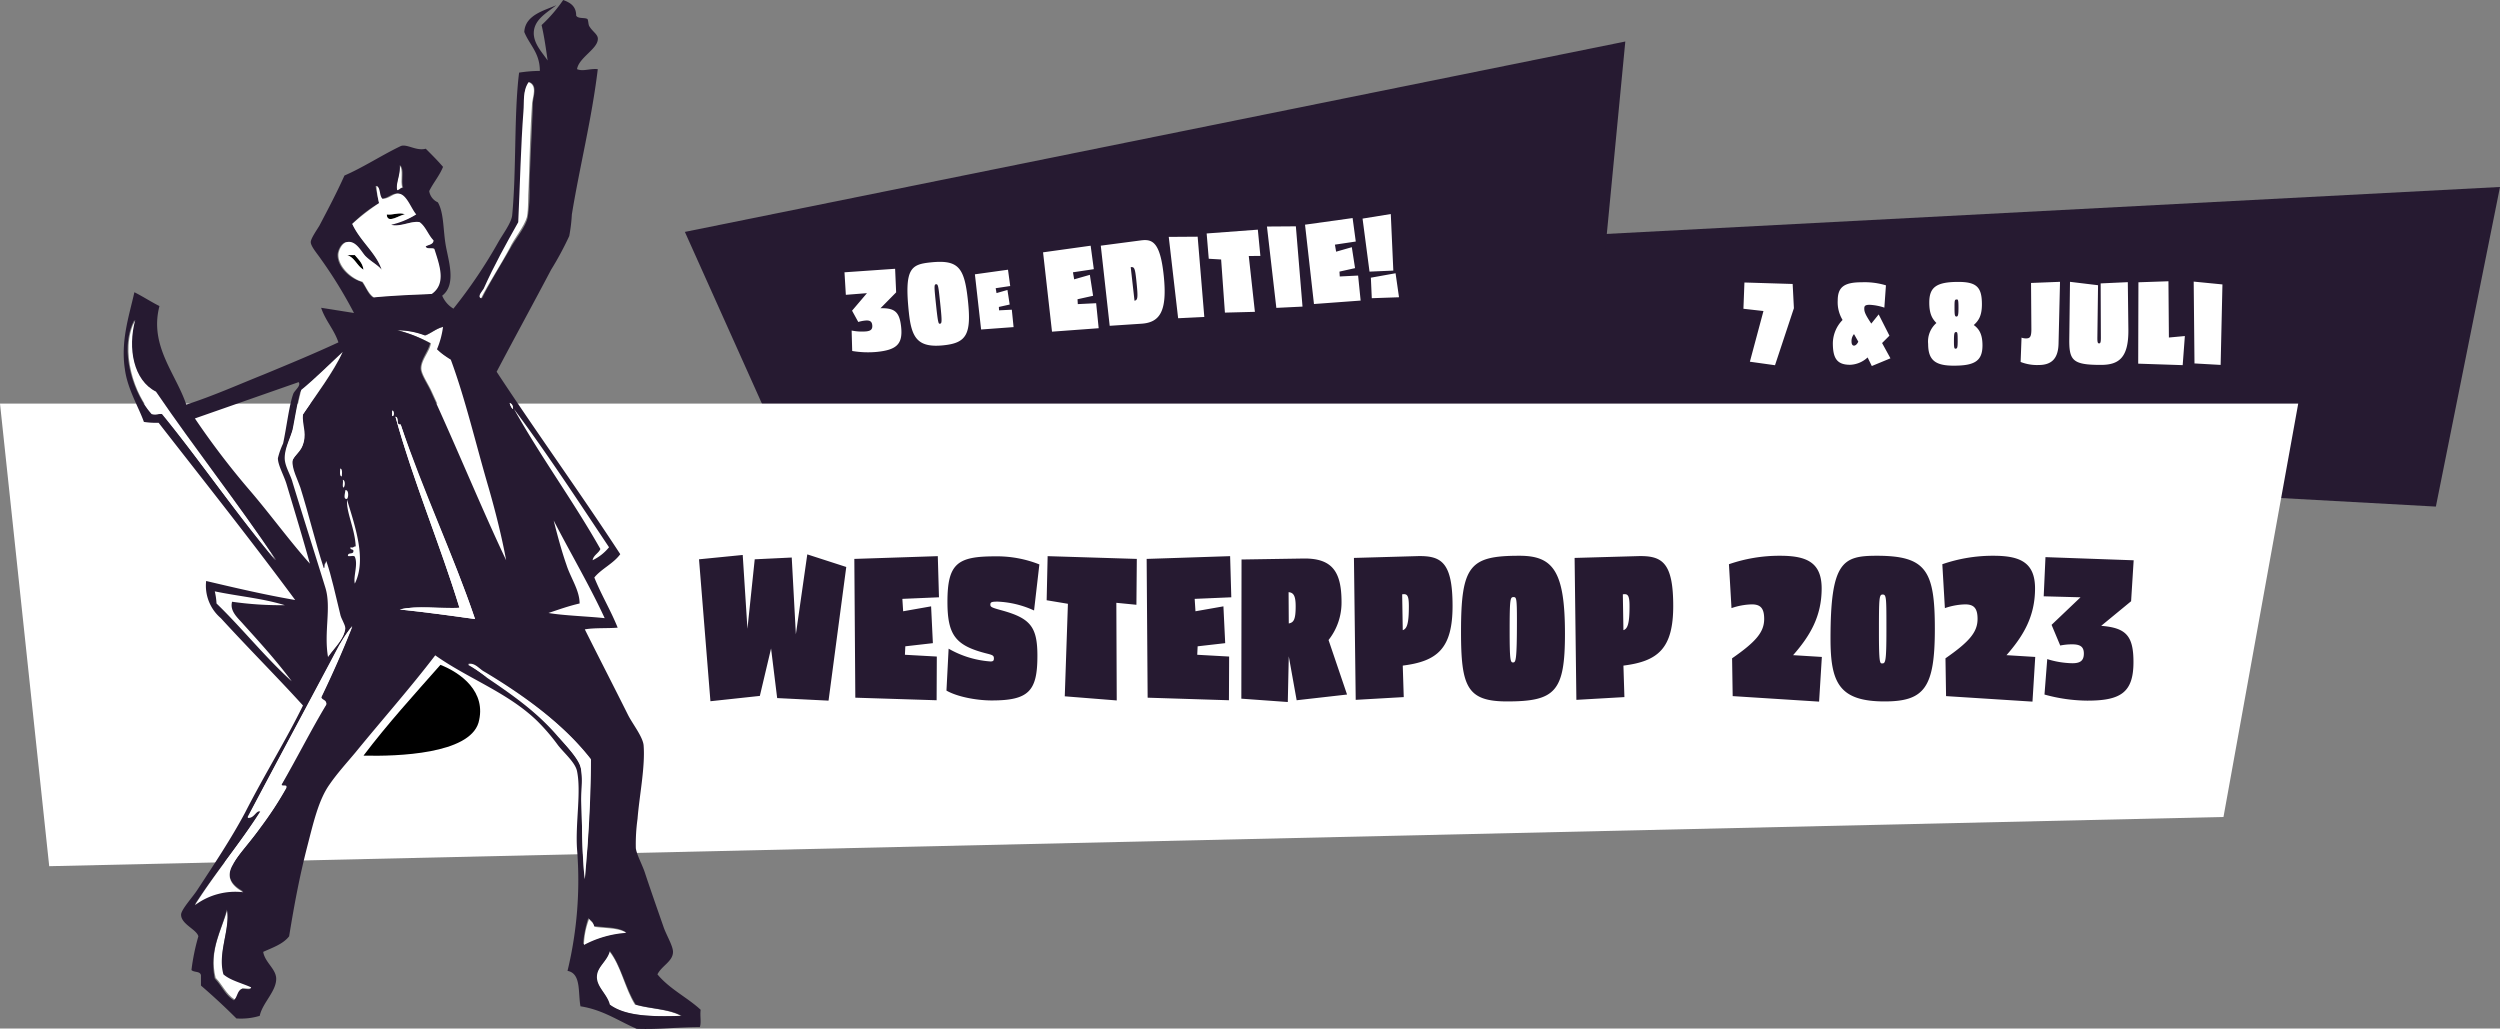 <svg xmlns="http://www.w3.org/2000/svg" xmlns:xlink="http://www.w3.org/1999/xlink" width="508" height="209" viewBox="0 0 508 209">
  <rect x="0" y="0" width="508" height="209" fill="#808080" stroke="none"/>
  <defs>
    <clipPath id="clip-Artboard_outlines">
      <rect width="508" height="209"/>
    </clipPath>
  </defs>
  <g id="Artboard_outlines" data-name="Artboard – outlines" clip-path="url(#clip-Artboard_outlines)">
    <path id="Path_39" data-name="Path 39" d="M13.191,1.324,210-9.018,196.969,55.928,8.926,45.559Z" transform="translate(298 47.01)" fill="#261a31"/>
    <path id="Path_38" data-name="Path 38" d="M10.709,10.472,203.958-14.74,189.117,73.9,36.236,80.019Z" transform="matrix(0.998, -0.07, 0.07, 0.998, 127.745, 37.422)" fill="#261a31"/>
    <path id="Path_40" data-name="Path 40" d="M93.546,3.808l-10.3-.368-.207,4.577,4.3.115-3.381,3.22,1.012,2.415a6.912,6.912,0,0,1,1.4-.138c.989,0,1.357.322,1.357,1.081,0,.9-.506,1.127-1.357,1.127a10.43,10.43,0,0,1-2.921-.483l-.322,4.14a19.118,19.118,0,0,0,5.014.713c3.91,0,5.382-.966,5.382-4.508,0-3.082-.874-4-3.772-4.232l3.5-2.875Zm14.03,8c0-6.808-1.012-8.533-6.785-8.533-3.979,0-5.4.69-5.4,9.683,0,5.129.989,7.337,6.325,7.337C106.381,20.3,107.576,18.666,107.576,11.812Zm-5.658.138c0,3.772-.115,3.91-.506,3.91-.253,0-.368-.046-.368-3.588,0-4.117.023-4.462.437-4.462C101.919,7.81,101.919,8.155,101.919,11.95Zm14.508-2.2-.1-3.344-6.784.224.08,11.28,6.608.208.016-3.552-2.592-.144.032-.688,2.24-.256-.144-2.992-2.272.4-.064-1.008Zm17.243-1.623-.138-4.807-9.752.322.115,16.215,9.5.3.023-5.106-3.726-.207.046-.989,3.22-.368-.207-4.3-3.266.575-.092-1.449Zm13.984,2.714c0-6.923-1.587-7.59-3.91-7.521l-8.165.207.092,16.376,6.417.253C145.928,20.322,147.654,18.137,147.654,10.846Zm-5.635.575c0,3.542-.138,3.864-.8,3.956L141.167,8.5C141.926,8.5,142.018,8.776,142.018,11.421Zm13.317-7.636-5.842-.575.161,16.629,5.313.3Zm12.305-.138-10.419-.322-.115,5.152,2.484.414-.368,10.81,6.072.483-.046-11.408,2.346.23Zm7.751.138-5.842-.575.161,16.629,5.313.3Zm11.776,4.347-.138-4.807-9.752.322.115,16.215,9.5.3.023-5.106-3.726-.207.046-.989,3.22-.368-.207-4.3-3.266.575-.092-1.449Zm7.659-4.807-5.8.322.276,10.856,4.83.3ZM194.712,20.3l-.184-4.922-5.083.368-.253,4.163Z" transform="matrix(0.995, -0.105, 0.105, 0.995, 88.409, 60.65)" fill="#fff"/>
    <path id="Path_37" data-name="Path 37" d="M0,0H467L451.811,84,10,94Z" transform="translate(0 82.01)" fill="#fff"/>
    <g id="logo_westerpop" transform="translate(25.136)">
      <g id="Group_9" data-name="Group 9">
        <path id="Path_10" data-name="Path 10" d="M85.891,57.469c1.054.7.176,3.338.7,4.568-.527,0-.527.527-1.23.527C85.189,61.158,86.243,59.4,85.891,57.469Z" transform="translate(-29.963 -23.914)" fill="#fff" fill-rule="evenodd"/>
        <path id="Path_11" data-name="Path 11" d="M87.2,67.056c-1.054,0-3.689,2.108-3.689,0C84.745,67.232,86.15,66.529,87.2,67.056Z" transform="translate(-30.046 -23.488)" fill-rule="evenodd"/>
        <path id="Path_12" data-name="Path 12" d="M75.785,74.945h1.581c.7.878,1.581,1.581,1.757,2.987C77.718,77.053,77.366,75.472,75.785,74.945Z" transform="translate(-30.398 -23.12)" fill-rule="evenodd"/>
        <path id="Path_13" data-name="Path 13" d="M95.011,88.892a17.375,17.375,0,0,1-1.23,4.568c.7,1.054,1.932,1.405,2.811,2.108,2.987,8.081,5.095,17.217,7.73,26.176,1.405,4.919,2.635,9.838,3.514,14.581-5.095-10.365-10.014-22.838-15.284-34.257-.7-1.581-2.108-3.514-2.108-4.743,0-1.757,1.757-3.514,1.932-5.095A37.738,37.738,0,0,0,85.7,89.6a15.217,15.217,0,0,1,5.622,1.054C92.551,90.122,93.429,89.244,95.011,88.892Z" transform="translate(-29.947 -22.486)" fill="#fff" fill-rule="evenodd"/>
        <path id="Path_14" data-name="Path 14" d="M108.385,105.024c6.676,9.135,13,18.622,19.325,28.109a12.307,12.307,0,0,1-3.338,2.635c.176-1.054,1.23-1.405,1.581-2.284C120.331,123.646,113.831,114.862,108.385,105.024Z" transform="translate(-28.915 -21.752)" fill="#fff" fill-rule="evenodd"/>
        <path id="Path_15" data-name="Path 15" d="M84.523,105.194c.527-.351.527,1.23,0,1.054Z" transform="translate(-30 -21.747)" fill="#fff" fill-rule="evenodd"/>
        <path id="Path_16" data-name="Path 16" d="M74.442,116.451c.527,0,.351,1.054.351,1.581C74.267,118.032,74.442,117.153,74.442,116.451Z" transform="translate(-30.46 -21.233)" fill="#fff" fill-rule="evenodd"/>
        <path id="Path_17" data-name="Path 17" d="M74.945,118.635c.527,0,.527,1.23.176,1.581C74.769,120.041,75.121,118.986,74.945,118.635Z" transform="translate(-30.436 -21.133)" fill="#fff" fill-rule="evenodd"/>
        <path id="Path_18" data-name="Path 18" d="M75.282,120.652c.7-.176.7,1.405.351,1.757C74.931,122.585,75.458,121.179,75.282,120.652Z" transform="translate(-30.422 -21.042)" fill="#fff" fill-rule="evenodd"/>
        <path id="Path_19" data-name="Path 19" d="M75.955,122.5c1.581,5.27,4.041,12.122,1.581,17.041-.351-1.405.7-3.865,0-5.446,0-.527-1.054,0-1.405-.176-.176-.7.7-.527,1.054-.7.176-.7-.7-.351-.527-1.054.527.176.527-.351,1.054-.176C77.361,128.3,75.6,125.135,75.955,122.5Z" transform="translate(-30.392 -20.958)" fill="#fff" fill-rule="evenodd"/>
        <path id="Path_20" data-name="Path 20" d="M115.824,126.533c3.338,6.676,7.554,13.527,10.365,19.852-3.162-.351-8.433-.527-11.419-1.054a33.288,33.288,0,0,1,6.324-1.932c.176-2.635-1.581-5.095-2.635-7.73C117.581,132.682,116.7,129.344,115.824,126.533Z" transform="translate(-28.625 -20.774)" fill="#fff" fill-rule="evenodd"/>
        <path id="Path_21" data-name="Path 21" d="M50.075,140.48c5.095.878,9.487,1.405,14.23,2.811-3.865,0-7.027-.527-10.716-.7-.351,1.932,1.405,3.338,2.284,4.568,3.338,3.689,6.851,7.554,9.838,11.595-5.446-4.919-10.189-10.541-15.284-15.811A10.368,10.368,0,0,0,50.075,140.48Z" transform="translate(-31.567 -20.14)" fill="#fff" fill-rule="evenodd"/>
        <path id="Path_22" data-name="Path 22" d="M78.978,173.042c4.919-6.5,10.365-12.473,15.635-18.446,4.041,1.581,9.487,5.446,7.73,11.77C100.411,172.69,86.005,173.217,78.978,173.042Z" transform="translate(-30.252 -19.498)" fill-rule="evenodd"/>
        <path id="Path_23" data-name="Path 23" d="M52.72,201.982c.527,4.216-2.108,8.784-.7,13.176,1.581,1.23,3.865,1.757,5.622,2.635-.176.7-1.23.351-1.932.351-.878.527-.878,1.757-1.581,2.284-1.757-1.054-2.46-2.987-3.865-4.392C48.856,210.415,51.491,206.374,52.72,201.982Z" transform="translate(-31.576 -17.344)" fill="#fff" fill-rule="evenodd"/>
        <path id="Path_24" data-name="Path 24" d="M126.816,210.216c2.459,2.987,3.162,7.554,5.27,10.892,2.987.878,6.851.878,9.311,2.284-5.622.176-11.243.176-14.581-2.284-.351-2.108-2.635-3.689-2.635-5.622C124.356,213.378,126.464,212.324,126.816,210.216Z" transform="translate(-28.197 -16.969)" fill="#fff" fill-rule="evenodd"/>
        <path id="Path_25" data-name="Path 25" d="M120.274,26.428c-1.932,1.581-4.743,2.987-4.568,5.973.176,2.108,1.757,3.689,2.811,5.27-.351-2.46-.7-4.919-1.23-7.2a30.528,30.528,0,0,0,4.392-5.095c1.405.527,2.635,1.23,2.635,3.162.351.7,1.757.351,2.284.7.176.176.176,1.054.351,1.405.7,1.23,1.932,1.757,1.757,2.811-.176,1.932-3.865,3.689-4.216,5.973,1.23.527,2.635-.176,4.216,0-1.23,10.189-3.689,19.852-5.27,29.514a33.4,33.4,0,0,1-.527,4.392,65.287,65.287,0,0,1-3.689,6.851c-3.514,6.676-7.554,14.054-11.068,20.73,8.081,12.3,16.865,24.419,25.122,37.068-1.405,1.932-3.865,2.987-5.27,4.743,1.405,3.514,3.338,6.676,4.743,10.189-2.108.176-4.743,0-6.676.351,2.811,5.622,5.8,11.419,8.784,17.392.878,1.757,2.987,4.392,3.162,6.149.351,4.392-.878,10.365-1.23,14.933a37.2,37.2,0,0,0-.351,5.973c.176,1.405,1.405,3.514,1.932,5.27,1.23,3.689,2.284,6.676,3.689,10.716.527,1.581,1.932,3.865,1.932,5.095,0,1.932-2.284,2.811-3.162,4.568,2.46,2.987,6.149,4.743,8.784,7.2-.176,1.23.176,2.635-.176,3.514-4.392,0-8.257.527-12.825.351-3.689-1.581-6.851-3.865-11.419-4.568-.527-2.811.176-6.676-2.635-7.2a78.437,78.437,0,0,0,1.932-24.771c-.351-5.27.878-11.595,0-15.811-.351-1.757-2.635-3.689-3.865-5.27a40.764,40.764,0,0,0-4.216-4.919c-5.973-5.8-14.054-8.608-20.73-13.352-5.095,6.676-10.716,13-16.162,19.676-1.757,2.108-3.689,4.216-5.27,6.5-2.284,3.162-3.338,7.906-4.568,12.649-1.581,6.149-2.635,11.77-3.689,18.271-1.23,1.581-3.338,2.284-5.27,3.162.351,2.108,2.46,3.338,2.635,5.27.176,2.635-2.811,5.095-3.338,7.73a13.086,13.086,0,0,1-4.743.527c-2.284-2.284-4.743-4.568-7.2-6.676V223.54c-.176-.878-1.405-.527-1.932-1.054a43.034,43.034,0,0,1,1.405-6.851c-.351-1.405-3.514-2.46-3.514-4.392,0-1.054,2.46-3.689,3.338-5.095,3.338-5.095,6.851-10.365,9.662-15.635,4.041-7.906,8.433-14.933,11.77-21.784-5.095-5.622-11.068-11.595-16.689-17.744a8.671,8.671,0,0,1-2.987-7.554c5.973,1.405,11.946,2.811,18.095,3.865-8.96-12.122-18.446-24.068-27.757-36.014a16.074,16.074,0,0,1-2.987-.176c-1.054-2.987-3.338-6.676-3.865-10.716-.878-5.8.878-10.892,1.932-15.635,1.757.878,3.338,1.932,5.095,2.811-2.108,8.081,3.338,13.7,5.446,20.027,5.446-1.757,10.541-4.041,15.811-6.149,5.095-2.108,10.189-4.216,15.108-6.5-.878-2.635-2.635-4.392-3.514-7.027,2.284.351,4.392.7,6.676,1.054a90.868,90.868,0,0,0-6.676-10.892c-.7-1.054-2.108-2.635-2.108-3.514,0-.7,1.23-2.46,1.757-3.338,1.757-3.338,3.514-6.676,5.095-10.189,3.689-1.581,7.73-4.216,11.419-5.973,1.23-.527,3.162,1.054,5.095.527,1.23,1.23,2.46,2.46,3.514,3.689-.7,1.757-1.932,3.162-2.811,4.919a2.99,2.99,0,0,0,1.757,2.284c1.23,2.108,1.054,5.446,1.581,8.608s2.284,8.081-.7,10.365a5.591,5.591,0,0,0,2.284,2.635A100.868,100.868,0,0,0,108.5,74.564c.878-1.581,2.635-3.865,2.811-5.446.878-9.135.351-20.554,1.405-28.987a29.149,29.149,0,0,1,4.216-.351c0-3.689-2.108-5.27-3.162-7.906C113.949,28.36,117.99,27.482,120.274,26.428Zm-6.5,21.609c-.351,6.676-.527,15.108-1.054,22.487-2.459,4.392-4.919,8.784-7.027,13.527-.351.351-1.405,1.757-.527,1.932,1.581-3.162,3.865-6.851,5.8-10.189,1.054-1.932,3.162-4.392,3.514-6.324a33.145,33.145,0,0,0,.351-6.149c.176-5.8.527-11.946.7-17.041,0-1.23,1.054-3.514-.7-4.216C113.422,43.82,113.773,46.1,113.773,48.036ZM87.949,64.023c.527,0,.7-.527,1.23-.527-.527-1.23.351-3.865-.7-4.568C88.651,60.861,87.6,62.618,87.949,64.023Zm-3.689,2.635a25.143,25.143,0,0,0-5.446,4.216c1.581,3.338,4.919,5.973,5.973,9.311-.878-1.054-2.108-1.581-3.338-2.811-1.23-1.054-2.108-2.987-3.865-2.811-1.054.176-1.757,1.757-1.757,2.635,0,2.635,2.811,4.919,4.919,5.446.878,1.054,1.23,2.46,2.284,3.162,3.689-.527,7.906-.527,11.77-.7,2.987-2.108,1.757-5.8.527-9.135-.527-.351-1.581,0-1.757-.527.527-.351,1.581-.351,1.581-1.23-1.054-1.23-1.581-2.811-2.811-3.689-1.581-.351-4.041,1.23-5.8.527,1.757-.7,3.689-1.054,5.095-2.108-1.054-1.054-1.932-3.865-3.514-4.216-1.23-.176-1.932.878-3.338,1.054-.7-.527-.176-2.284-1.23-2.635C83.732,64.55,84.084,65.6,84.259,66.658ZM63.178,139.214c-7.73-11.77-16.514-22.487-24.419-34.257-4.568-2.284-5.622-8.784-4.216-14.581-3.338,6.324,0,15.284,3.514,19.149,1.054.176,1.581-.176,2.108,0C48.07,119.186,55.1,129.551,63.178,139.214ZM93.57,93.537a15.914,15.914,0,0,0-5.622-1.054,25.216,25.216,0,0,1,6.676,2.635c-.351,1.581-1.932,3.338-1.932,5.095,0,1.23,1.405,3.162,2.108,4.743,5.27,11.419,10.365,23.892,15.284,34.257-.878-4.743-2.108-9.662-3.514-14.581-2.635-8.96-4.743-18.095-7.73-26.176a16.775,16.775,0,0,1-2.811-2.108,17.375,17.375,0,0,0,1.23-4.568C95.854,92.132,94.976,93.01,93.57,93.537Zm-25.3,11.419c-.7,2.635-1.054,5.095-1.581,7.73-.527,1.932-1.757,4.041-1.581,6.149.176,1.581,1.23,3.162,1.581,4.568,1.932,6.324,4.568,14.581,6.676,21.433,1.23,4.041-.351,8.96.527,14.054.878-1.405,3.338-3.689,3.338-5.446,0-.878-.7-1.932-1.054-2.987-.878-3.514-1.757-7.73-2.811-10.716-.351.351,0,1.405-.527,1.405-1.757-5.446-2.987-10.716-4.743-16.338-.527-1.581-1.757-3.865-1.581-5.446.176-1.23,2.108-2.284,2.284-3.865.527-2.108-.527-3.338-.176-5.622,2.635-4.041,6.149-8.433,8.081-12.649C74.07,99.51,71.259,102.321,68.273,104.956ZM46.84,110.4a159.574,159.574,0,0,0,11.419,14.933c4.041,4.743,7.73,9.838,11.946,14.581-1.405-5.095-3.162-10.892-4.743-16.162-.527-1.757-1.757-3.865-1.757-5.27a15.461,15.461,0,0,1,1.054-2.987c.7-3.162,1.23-7.906,2.108-10.189.351-.7,1.581-1.581,1.054-2.284Zm64.65-1.932a1.479,1.479,0,0,0-.7-1.23C110.963,107.767,111.138,108.294,111.49,108.47Zm17.744,28.46c-.351.878-1.405,1.23-1.581,2.284a9.666,9.666,0,0,0,3.338-2.635c-6.324-9.487-12.649-19.149-19.325-28.109C117.287,118.484,123.787,127.268,129.233,136.93ZM86.895,109.875c.527.351.527-1.23,0-1.054Zm13.7,39c-3.865.351-8.608-.527-12.122.351,5.27.527,10.189,1.23,15.284,1.932-4.392-13-10.716-26-15.108-39.528-1.054.176-.176-1.405-1.054-1.581C91.111,122.876,96.733,136.227,100.6,148.876Zm-23.892-26.7c0-.527.176-1.581-.351-1.581C76.354,121.294,76.178,122.173,76.705,122.173Zm.351,2.284c.351-.351.351-1.581-.176-1.581C77.057,123.227,76.705,124.281,77.057,124.457Zm.7,2.284c.351-.351.351-1.932-.351-1.757C77.408,125.511,76.881,126.916,77.759,126.741Zm1.757,9.662c-.527,0-.351.351-1.054.176-.176.7.878.176.527,1.054-.351.351-1.054,0-1.054.7.351.176,1.23-.176,1.405.176.7,1.581-.351,4.041,0,5.446,2.46-4.919,0-11.77-1.581-17.041C77.584,129.551,79.34,132.714,79.516,136.4Zm42.866,3.865c.878,2.635,2.635,5.095,2.635,7.73-2.284.527-4.216,1.23-6.324,1.932,2.987.527,8.257.7,11.419,1.054-2.987-6.5-7.027-13.352-10.365-19.852C120.449,133.943,121.328,137.281,122.382,140.268ZM51.232,148c5.27,5.095,9.838,10.892,15.284,15.811-2.987-4.041-6.5-7.906-9.838-11.595-1.054-1.23-2.811-2.635-2.284-4.568a70.109,70.109,0,0,0,10.716.7c-4.568-1.405-9.135-1.757-14.23-2.811A13.781,13.781,0,0,1,51.232,148ZM46.84,209.134a13.727,13.727,0,0,1,9.838-2.635c-2.284-1.23-3.689-2.987-2.108-5.622,1.405-2.284,3.865-4.743,5.622-7.554a56.949,56.949,0,0,0,5.27-8.081c0-.527-1.054,0-1.054-.527,2.987-5.446,5.8-11.068,9.135-16.338,0-.878-.878-.7-1.054-1.405,2.284-4.743,4.392-9.487,6.324-14.406-1.054,1.23-1.757,2.635-2.635,3.865C70.029,168.025,63.7,179.8,57.556,191.39c1.405.176,1.581-1.757,2.635-1.23C55.975,196.836,51.056,202.634,46.84,209.134Zm59.379-46.2c5.446,3.689,10.189,7.027,14.406,11.946,1.581,1.933,4.041,4.392,4.568,6.149.527,2.108.176,4.568.176,6.852.176,5.8.176,11.946.7,15.987.7-7.73,1.054-15.811,1.23-24.244-5.622-7.2-13.7-13-21.608-17.744-1.054-.527-1.932-1.932-3.338-1.581C103.76,161.174,104.814,162.052,106.219,162.93ZM50.88,224.242c1.405,1.405,2.108,3.338,3.865,4.392.7-.527.7-1.932,1.581-2.284.7-.176,1.932.351,1.932-.351-1.932-.878-4.216-1.405-5.622-2.635-1.23-4.392,1.405-8.96.7-13.176C52.286,214.4,49.651,218.445,50.88,224.242Zm83.447-9.487c-1.581-1.054-4.216-.878-6.5-1.23,0-.878-.527-1.054-1.054-1.581a23.333,23.333,0,0,0-1.054,5.27A31.778,31.778,0,0,1,134.328,214.756Zm-5.8,9.135c0,2.108,2.108,3.514,2.635,5.622,3.338,2.459,8.96,2.459,14.581,2.284-2.46-1.405-6.324-1.405-9.311-2.284-2.108-3.338-2.987-7.906-5.27-10.892C130.639,220.729,128.531,221.783,128.531,223.891Z" transform="translate(-32.372 -25.374)" fill="#261a31" fill-rule="evenodd"/>
        <path id="Path_26" data-name="Path 26" d="M111.507,41.337c1.757.7.878,2.811.7,4.216-.351,5.095-.527,11.243-.7,17.041-.176,2.108,0,4.392-.351,6.149-.527,1.932-2.635,4.392-3.514,6.324-1.757,3.338-4.216,7.027-5.8,10.189-.878-.351.351-1.581.527-1.932,2.108-4.743,4.568-9.135,7.027-13.527.351-7.379.527-15.635,1.054-22.487C110.629,45.378,110.277,43.094,111.507,41.337Z" transform="translate(-29.227 -24.648)" fill="#fff" fill-rule="evenodd"/>
        <path id="Path_27" data-name="Path 27" d="M40.3,106.7c-.527-.176-1.23.176-2.108,0-3.514-3.689-6.851-12.825-3.514-19.149-1.581,5.8-.351,12.3,4.216,14.581,7.906,11.595,16.514,22.487,24.419,34.257C55.055,126.724,48.027,116.359,40.3,106.7Z" transform="translate(-32.33 -22.547)" fill="#fff" fill-rule="evenodd"/>
        <path id="Path_28" data-name="Path 28" d="M75.45,93.765c-1.932,4.041-5.27,8.608-8.081,12.649-.176,2.284.7,3.514.176,5.622-.351,1.581-2.108,2.811-2.284,3.865-.176,1.581,1.054,3.865,1.581,5.446,1.757,5.622,2.987,10.892,4.743,16.338.7,0,.176-1.054.527-1.405,1.054,2.987,1.932,7.2,2.811,10.716.176,1.054,1.054,2.108,1.054,2.987-.176,1.932-2.459,4.041-3.338,5.446-.878-5.095.7-9.838-.527-14.054-2.108-6.851-4.743-15.108-6.676-21.433-.351-1.405-1.405-2.987-1.581-4.568-.176-2.108,1.054-4.041,1.581-6.149.527-2.635.878-5.095,1.581-7.73C69.828,99.211,72.639,96.4,75.45,93.765Z" transform="translate(-30.941 -22.264)" fill="#fff" fill-rule="evenodd"/>
        <path id="Path_29" data-name="Path 29" d="M107.377,103.68c.527.176.7.527.7,1.23C107.728,104.734,107.552,104.207,107.377,103.68Z" transform="translate(-28.961 -21.813)" fill="#fff" fill-rule="evenodd"/>
        <path id="Path_30" data-name="Path 30" d="M85.2,106.368c.7.176,0,1.757,1.054,1.581,4.568,13.527,10.716,26.527,15.108,39.528-5.095-.7-10.189-1.405-15.284-1.932,3.514-.878,8.433-.176,12.122-.351C94.331,132.544,88.709,119.193,85.2,106.368Z" transform="translate(-29.97 -21.691)" fill="#fff" fill-rule="evenodd"/>
        <path id="Path_31" data-name="Path 31" d="M59.562,184.8c-.878-.527-1.23,1.405-2.635,1.23,6.149-11.77,12.473-23.365,18.622-34.96a15.029,15.029,0,0,1,2.635-3.865c-1.932,4.919-4.041,9.662-6.324,14.406,0,.7,1.054.527,1.054,1.405-3.162,5.27-5.973,10.892-9.135,16.338-.176.7.878.176,1.054.527a78.077,78.077,0,0,1-5.27,8.081c-1.932,2.635-4.392,5.095-5.622,7.554-1.581,2.635-.176,4.392,2.108,5.622a13.727,13.727,0,0,0-9.838,2.635C50.427,197.094,55.346,191.3,59.562,184.8Z" transform="translate(-31.742 -19.834)" fill="#fff" fill-rule="evenodd"/>
        <path id="Path_32" data-name="Path 32" d="M99.311,154.6c1.405-.351,2.284,1.054,3.338,1.581,7.906,4.743,16.162,10.541,21.609,17.744,0,8.433-.527,16.514-1.23,24.244-.527-3.865-.527-10.189-.7-15.987,0-2.284.351-4.919-.176-6.851-.527-1.757-2.811-4.216-4.568-6.149-4.216-4.919-8.96-8.257-14.406-11.946A25.153,25.153,0,0,0,99.311,154.6Z" transform="translate(-29.328 -19.501)" fill="#fff" fill-rule="evenodd"/>
        <path id="Path_33" data-name="Path 33" d="M121.828,209.269a15.592,15.592,0,0,1,1.054-5.27c.351.527.878.7,1.054,1.581,2.284.351,4.919.176,6.5,1.23A21.13,21.13,0,0,0,121.828,209.269Z" transform="translate(-28.304 -17.252)" fill="#fff" fill-rule="evenodd"/>
        <path id="Path_34" data-name="Path 34" d="M81.835,61.5c.878.351.527,1.932,1.23,2.635,1.405,0,2.284-1.23,3.338-1.054,1.581.176,2.46,2.987,3.514,4.216a16.421,16.421,0,0,1-5.095,2.108c1.757.527,4.216-.878,5.8-.527,1.23.878,1.757,2.635,2.811,3.689,0,.878-1.054.878-1.581,1.23.176.7,1.405.176,1.757.527,1.054,3.338,2.46,7.027-.527,9.135-4.041.176-8.081.351-11.771.7-1.054-.7-1.581-2.108-2.284-3.162-2.108-.527-4.919-2.987-4.919-5.446,0-.878.7-2.46,1.757-2.635,1.757-.351,2.811,1.757,3.689,2.811,1.23,1.23,2.46,1.757,3.338,2.811-1.054-3.338-4.392-5.8-5.973-9.311a44.718,44.718,0,0,1,5.446-4.216A18.587,18.587,0,0,1,81.835,61.5Zm2.108,5.8c0,2.108,2.811,0,3.689,0C86.578,66.772,85.173,67.475,83.943,67.3ZM79.2,78.543c-.176-1.405-1.054-2.108-1.757-2.987H75.862C77.443,76.083,77.794,77.665,79.2,78.543Z" transform="translate(-30.474 -23.731)" fill="#fff" fill-rule="evenodd"/>
      </g>
    </g>
    <path id="Path_42" data-name="Path 42" d="M29.96,7.2,22.04,4.64,19.72,20.88l-.84-15.6-7.52.36L9.88,19.76l-.96-15L.04,5.64,2.36,34.48,12.4,33.4l2.28-9.64,1.24,10.08,10.44.52ZM48.8,13.36,48.56,5,31.6,5.56l.2,28.2,16.52.52.04-8.88-6.48-.36.08-1.72,5.6-.64L47.2,15.2l-5.68,1-.16-2.52ZM69.2,6.68a23.339,23.339,0,0,0-9-1.64c-7.64,0-9.68,1.44-9.68,9.24,0,6.84,1.68,8.92,8.04,10.52,1.12.28,1.4.4,1.4.96,0,.44-.12.64-.68.64a19.817,19.817,0,0,1-8.52-2.6l-.44,8.52c2.24,1.28,6.16,2,9.2,2,7.56,0,9.28-1.92,9.28-9.08,0-5.84-1.4-7.6-7.16-9.2-2.2-.6-2.4-.72-2.4-1.2s.24-.6,1.48-.6a19.618,19.618,0,0,1,7.4,1.8ZM89,5.56,70.88,5l-.2,8.96,4.32.72-.64,18.8,10.56.84-.08-19.84,4.08.4Zm19.2,7.8L107.96,5,91,5.56l.2,28.2,16.52.52.04-8.88-6.48-.36.08-1.72,5.6-.64-.36-7.48-5.68,1-.16-2.52Zm23.52,19.76-3.76-11.08a12.219,12.219,0,0,0,2.64-7.68c0-6.16-1.84-8.96-7.76-8.88l-12.56.2-.04,28.28,9.44.68.2-9.28,1.6,8.92ZM121.28,15.2c0,2.8-.44,3.28-1.4,3.48l-.04-6.36C120.84,12.4,121.28,13.04,121.28,15.2Zm31.88-.08c0-9.04-2.36-10.28-7.36-10.12l-12.68.36.36,28.84,9.76-.56-.2-6.4C150.08,26.36,153.16,23.76,153.16,15.12Zm-8.88.04c0,3.48-.36,4.6-1.24,4.88l-.12-7.28C143.92,12.6,144.28,12.92,144.28,15.16ZM176,20.76C176,8,173.56,4.92,166.76,4.92c-10.08,0-11.88,1.92-11.88,15.44,0,11.16,1.2,14.16,9.36,14.16C174.04,34.52,176,32.52,176,20.76Zm-9.76-2.84c0,8.44-.24,8.68-.8,8.68-.52,0-.68-.44-.68-6.36,0-6.64.12-6.92.8-6.92C166.12,13.32,166.24,13.52,166.24,17.92ZM198,15.12c0-9.04-2.36-10.28-7.36-10.12l-12.68.36.36,28.84,9.76-.56-.2-6.4C194.92,26.36,198,23.76,198,15.12Zm-8.88.04c0,3.48-.36,4.6-1.24,4.88l-.12-7.28C188.76,12.6,189.12,12.92,189.12,15.16ZM228.2,25.48l-5.84-.36c3.4-3.88,5.8-7.84,5.8-13.56,0-5.4-3.2-6.64-8.48-6.64a31.44,31.44,0,0,0-10.36,1.72l.52,8.92a13.6,13.6,0,0,1,4.12-.76c1.76,0,2.52.76,2.52,2.96,0,2.68-1.68,4.64-6.52,8l.12,7.68,17.56,1.12Zm22.96-5.72c0-11.84-1.76-14.84-11.8-14.84-6.92,0-9.4,1.2-9.4,16.84,0,8.92,1.72,12.76,11,12.76C249.08,34.52,251.16,31.68,251.16,19.76Zm-9.84.24c0,6.56-.2,6.8-.88,6.8-.44,0-.64-.08-.64-6.24,0-7.16.04-7.76.76-7.76C241.32,12.8,241.32,13.4,241.32,20Zm30.24,5.48-5.84-.36c3.4-3.88,5.8-7.84,5.8-13.56,0-5.4-3.2-6.64-8.48-6.64a31.44,31.44,0,0,0-10.36,1.72l.52,8.92a13.6,13.6,0,0,1,4.12-.76c1.76,0,2.52.76,2.52,2.96,0,2.68-1.68,4.64-6.52,8l.12,7.68L271,34.56Zm20-19.64L273.64,5.2l-.36,7.96,7.48.2-5.88,5.6,1.76,4.2a12.021,12.021,0,0,1,2.44-.24c1.72,0,2.36.56,2.36,1.88,0,1.56-.88,1.96-2.36,1.96a18.139,18.139,0,0,1-5.08-.84l-.56,7.2a33.248,33.248,0,0,0,8.72,1.24c6.8,0,9.36-1.68,9.36-7.84,0-5.36-1.52-6.96-6.56-7.36l6.08-5Z" transform="translate(142 108.01)" fill="#261a31"/>
    <path id="Path_41" data-name="Path 41" d="M100.521,8.615l-.253-4.922-9.8-.3L90.263,8.73l4.071.46-2.76,10.3,5.106.713ZM120.14,18.8l-1.7-3.105,1.495-1.495L117.748,9.88l-1.5,1.863c-1.265-1.886-1.426-2.438-1.426-3.036,0-.483.092-.782,1.1-.782A11.173,11.173,0,0,1,118.9,8.5l.322-4.531a15.021,15.021,0,0,0-4.945-.621c-3.634,0-4.853,1.035-4.853,3.726a6.923,6.923,0,0,0,.989,3.933,6.88,6.88,0,0,0-1.978,4.692c0,3.059.805,4.416,3.5,4.416a5.5,5.5,0,0,0,3.565-1.495l.851,1.748Zm-6.532-3.381c-.253.529-.575.805-.874.805s-.506-.276-.506-.851a2.182,2.182,0,0,1,.506-1.495Zm25.231.759c0-2.185-.621-3.312-1.771-4.14.92-.828,1.656-1.794,1.656-4.209,0-3.427-1.012-4.554-4.784-4.554-4.508,0-5.911,1.1-5.911,4.186,0,2.323.6,3.289,1.449,4.163a4.989,4.989,0,0,0-1.679,4.255c0,3.312,1.472,4.416,5.2,4.416C137.183,20.3,138.839,19.379,138.839,16.182Zm-4.876-7.659c0,1.38-.069,1.794-.414,1.794s-.391-.345-.391-1.886c0-1.449.023-1.587.506-1.587C133.894,6.844,133.963,7.074,133.963,8.523Zm-.161,6.67c0,1.426-.069,1.656-.46,1.656-.23,0-.3-.253-.3-1.449,0-1.7.069-1.932.46-1.932C133.756,13.468,133.8,13.721,133.8,15.193ZM154.594,3.256l-5.888.23.069,9.407c0,1.587-.3,1.863-1.1,1.863a2.554,2.554,0,0,1-.9-.161l-.184,4.945a9.148,9.148,0,0,0,3.657.621c2.668,0,3.979-1.334,4.048-4.347Zm13.892,9.775-.115-9.706-5.52.253.046,11.063c0,.9-.092,1.127-.368,1.127s-.345-.276-.345-1.081l.138-10.741-5.7-.69L156.48,14.71c-.069,4.531.621,5.428,6.417,5.428C166.531,20.138,168.532,18.712,168.486,13.031Zm11.477,1.242-3.243.3-.092-11.431-6.1.207-.046,16.537,9.039.3ZM187.6,3.785l-5.842-.575.161,16.629,5.313.3Z" transform="translate(264 54.01)" fill="#fff"/>
  </g>
</svg>
